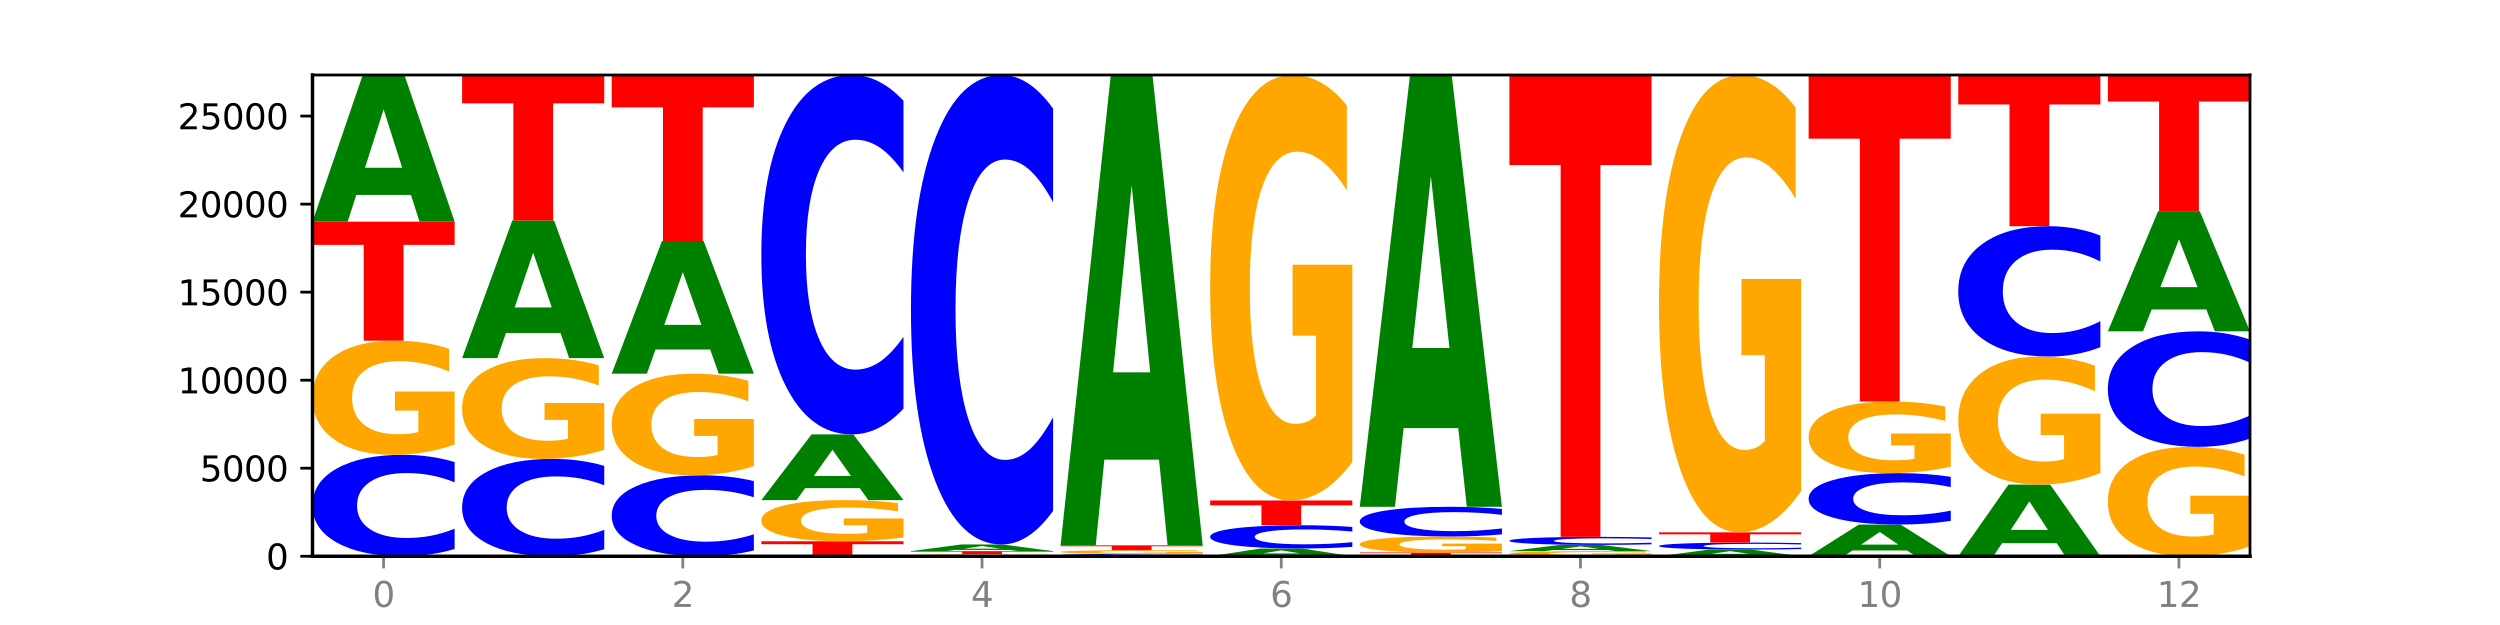 <?xml version="1.0" encoding="utf-8" standalone="no"?>
<!DOCTYPE svg PUBLIC "-//W3C//DTD SVG 1.1//EN"
  "http://www.w3.org/Graphics/SVG/1.1/DTD/svg11.dtd">
<svg xmlns:xlink="http://www.w3.org/1999/xlink" width="720pt" height="180pt" viewBox="0 0 720 180" xmlns="http://www.w3.org/2000/svg" version="1.1">
 <defs>
  <style type="text/css">*{stroke-linejoin: round; stroke-linecap: butt}</style>
 </defs>
 <g id="figure_1">
  <g id="patch_1">
   <path d="M 0 180 
L 720 180 
L 720 0 
L 0 0 
z
" style="fill: #ffffff"/>
  </g>
  <g id="axes_1">
   <g id="patch_2">
    <path d="M 90 160.2 
L 648 160.2 
L 648 21.6 
L 90 21.6 
z
" style="fill: #ffffff"/>
   </g>
   <g id="line2d_1">
    <path d="M 90 160.2 
L 648 160.2 
" clip-path="url(#pc01e725daa)" style="fill: none; stroke: #000000; stroke-width: 0.5; stroke-linecap: square"/>
   </g>
   <g id="patch_3">
    <path d="M 130.934 158.106 
Q 127.51 159.144 123.808 159.669 
Q 120.105 160.2 116.073 160.2 
Q 104.047 160.2 97.024 156.266 
Q 90 152.331 90 145.603 
Q 90 138.85 97.024 134.922 
Q 104.047 130.987 116.073 130.987 
Q 120.105 130.987 123.808 131.518 
Q 127.51 132.043 130.934 133.081 
L 130.934 138.904 
Q 127.479 137.529 124.127 136.889 
Q 120.776 136.249 117.073 136.249 
Q 110.431 136.249 106.625 138.741 
Q 102.83 141.228 102.83 145.603 
Q 102.83 149.96 106.625 152.452 
Q 110.431 154.938 117.073 154.938 
Q 120.776 154.938 124.127 154.298 
Q 127.479 153.653 130.934 152.277 
L 130.934 158.106 
z
" clip-path="url(#pc01e725daa)" style="fill: #0000ff"/>
   </g>
   <g id="patch_4">
    <path d="M 130.934 128.012 
Q 126.806 129.5 122.366 130.247 
Q 117.926 130.987 113.192 130.987 
Q 102.495 130.987 96.247 126.558 
Q 90 122.129 90 114.555 
Q 90 106.893 96.358 102.498 
Q 102.724 98.103 113.797 98.103 
Q 118.063 98.103 121.971 98.701 
Q 125.889 99.292 129.356 100.46 
L 129.356 107.015 
Q 125.779 105.514 122.237 104.774 
Q 118.696 104.026 115.137 104.026 
Q 108.55 104.026 104.981 106.757 
Q 101.412 109.481 101.412 114.555 
Q 101.412 119.582 104.853 122.326 
Q 108.293 125.064 114.623 125.064 
Q 116.348 125.064 117.825 124.908 
Q 119.302 124.745 120.476 124.405 
L 120.476 118.251 
L 113.733 118.251 
L 113.733 112.769 
L 130.934 112.769 
L 130.934 128.012 
z
" clip-path="url(#pc01e725daa)" style="fill: #ffa600"/>
   </g>
   <g id="patch_5">
    <path d="M 90 63.835 
L 130.934 63.835 
L 130.934 70.518 
L 116.208 70.518 
L 116.208 98.103 
L 104.755 98.103 
L 104.755 70.518 
L 90 70.518 
L 90 63.835 
z
" clip-path="url(#pc01e725daa)" style="fill: #ff0000"/>
   </g>
   <g id="patch_6">
    <path d="M 118.355 56.141 
L 102.613 56.141 
L 100.127 63.835 
L 90 63.835 
L 104.462 21.6 
L 116.472 21.6 
L 130.934 63.835 
L 120.816 63.835 
L 118.355 56.141 
z
M 105.123 48.302 
L 115.819 48.302 
L 110.48 31.502 
L 105.123 48.302 
z
" clip-path="url(#pc01e725daa)" style="fill: #008000"/>
   </g>
   <g id="patch_7">
    <path d="M 174.023 158.19 
Q 170.599 159.186 166.897 159.69 
Q 163.194 160.2 159.161 160.2 
Q 147.136 160.2 140.112 156.423 
Q 133.089 152.647 133.089 146.188 
Q 133.089 139.706 140.112 135.935 
Q 147.136 132.159 159.161 132.159 
Q 163.194 132.159 166.897 132.668 
Q 170.599 133.172 174.023 134.169 
L 174.023 139.758 
Q 170.568 138.438 167.216 137.824 
Q 163.864 137.21 160.162 137.21 
Q 153.52 137.21 149.714 139.602 
Q 145.919 141.988 145.919 146.188 
Q 145.919 150.37 149.714 152.762 
Q 153.52 155.149 160.162 155.149 
Q 163.864 155.149 167.216 154.535 
Q 170.568 153.915 174.023 152.594 
L 174.023 158.19 
z
" clip-path="url(#pc01e725daa)" style="fill: #0000ff"/>
   </g>
   <g id="patch_8">
    <path d="M 174.023 129.533 
Q 169.895 130.846 165.455 131.505 
Q 161.014 132.159 156.281 132.159 
Q 145.584 132.159 139.336 128.251 
Q 133.089 124.343 133.089 117.66 
Q 133.089 110.899 139.446 107.021 
Q 145.813 103.143 156.886 103.143 
Q 161.152 103.143 165.06 103.671 
Q 168.977 104.192 172.445 105.223 
L 172.445 111.007 
Q 168.867 109.682 165.326 109.029 
Q 161.785 108.37 158.226 108.37 
Q 151.639 108.37 148.07 110.779 
Q 144.501 113.183 144.501 117.66 
Q 144.501 122.095 147.941 124.517 
Q 151.382 126.932 157.712 126.932 
Q 159.437 126.932 160.914 126.794 
Q 162.391 126.65 163.565 126.351 
L 163.565 120.92 
L 156.822 120.92 
L 156.822 116.084 
L 174.023 116.084 
L 174.023 129.533 
z
" clip-path="url(#pc01e725daa)" style="fill: #ffa600"/>
   </g>
   <g id="patch_9">
    <path d="M 161.444 95.918 
L 145.701 95.918 
L 143.216 103.143 
L 133.089 103.143 
L 147.551 63.48 
L 159.561 63.48 
L 174.023 103.143 
L 163.905 103.143 
L 161.444 95.918 
z
M 148.212 88.556 
L 158.908 88.556 
L 153.569 72.779 
L 148.212 88.556 
z
" clip-path="url(#pc01e725daa)" style="fill: #008000"/>
   </g>
   <g id="patch_10">
    <path d="M 133.089 21.6 
L 174.023 21.6 
L 174.023 29.768 
L 159.296 29.768 
L 159.296 63.48 
L 147.844 63.48 
L 147.844 29.768 
L 133.089 29.768 
L 133.089 21.6 
z
" clip-path="url(#pc01e725daa)" style="fill: #ff0000"/>
   </g>
   <g id="patch_11">
    <path d="M 217.112 158.529 
Q 213.688 159.357 209.985 159.776 
Q 206.283 160.2 202.25 160.2 
Q 190.225 160.2 183.201 157.06 
Q 176.178 153.921 176.178 148.552 
Q 176.178 143.164 183.201 140.029 
Q 190.225 136.89 202.25 136.89 
Q 206.283 136.89 209.985 137.313 
Q 213.688 137.732 217.112 138.56 
L 217.112 143.207 
Q 213.657 142.109 210.305 141.599 
Q 206.953 141.088 203.251 141.088 
Q 196.609 141.088 192.803 143.077 
Q 189.008 145.061 189.008 148.552 
Q 189.008 152.029 192.803 154.017 
Q 196.609 156.001 203.251 156.001 
Q 206.953 156.001 210.305 155.491 
Q 213.657 154.975 217.112 153.878 
L 217.112 158.529 
z
" clip-path="url(#pc01e725daa)" style="fill: #0000ff"/>
   </g>
   <g id="patch_12">
    <path d="M 217.112 134.241 
Q 212.984 135.565 208.543 136.231 
Q 204.103 136.89 199.369 136.89 
Q 188.673 136.89 182.425 132.948 
Q 176.178 129.006 176.178 122.264 
Q 176.178 115.444 182.535 111.533 
Q 188.902 107.621 199.975 107.621 
Q 204.241 107.621 208.149 108.153 
Q 212.066 108.679 215.534 109.719 
L 215.534 115.553 
Q 211.956 114.217 208.415 113.558 
Q 204.874 112.893 201.314 112.893 
Q 194.727 112.893 191.159 115.324 
Q 187.59 117.748 187.59 122.264 
Q 187.59 126.738 191.03 129.181 
Q 194.471 131.617 200.801 131.617 
Q 202.525 131.617 204.002 131.478 
Q 205.479 131.333 206.654 131.031 
L 206.654 125.553 
L 199.911 125.553 
L 199.911 120.674 
L 217.112 120.674 
L 217.112 134.241 
z
" clip-path="url(#pc01e725daa)" style="fill: #ffa600"/>
   </g>
   <g id="patch_13">
    <path d="M 204.533 100.66 
L 188.79 100.66 
L 186.304 107.621 
L 176.178 107.621 
L 190.64 69.407 
L 202.65 69.407 
L 217.112 107.621 
L 206.993 107.621 
L 204.533 100.66 
z
M 191.301 93.567 
L 201.997 93.567 
L 196.657 78.367 
L 191.301 93.567 
z
" clip-path="url(#pc01e725daa)" style="fill: #008000"/>
   </g>
   <g id="patch_14">
    <path d="M 176.178 21.6 
L 217.112 21.6 
L 217.112 30.924 
L 202.385 30.924 
L 202.385 69.407 
L 190.933 69.407 
L 190.933 30.924 
L 176.178 30.924 
L 176.178 21.6 
z
" clip-path="url(#pc01e725daa)" style="fill: #ff0000"/>
   </g>
   <g id="patch_15">
    <path d="M 219.266 155.88 
L 260.201 155.88 
L 260.201 156.722 
L 245.474 156.722 
L 245.474 160.2 
L 234.022 160.2 
L 234.022 156.722 
L 219.266 156.722 
L 219.266 155.88 
z
" clip-path="url(#pc01e725daa)" style="fill: #ff0000"/>
   </g>
   <g id="patch_16">
    <path d="M 260.201 154.808 
Q 256.072 155.344 251.632 155.613 
Q 247.192 155.88 242.458 155.88 
Q 231.761 155.88 225.514 154.284 
Q 219.266 152.689 219.266 149.961 
Q 219.266 147.201 225.624 145.617 
Q 231.991 144.034 243.064 144.034 
Q 247.33 144.034 251.238 144.25 
Q 255.155 144.463 258.623 144.883 
L 258.623 147.245 
Q 255.045 146.704 251.504 146.437 
Q 247.963 146.168 244.403 146.168 
Q 237.816 146.168 234.248 147.152 
Q 230.679 148.133 230.679 149.961 
Q 230.679 151.771 234.119 152.76 
Q 237.559 153.746 243.889 153.746 
Q 245.614 153.746 247.091 153.69 
Q 248.568 153.631 249.742 153.509 
L 249.742 151.292 
L 243 151.292 
L 243 149.317 
L 260.201 149.317 
L 260.201 154.808 
z
" clip-path="url(#pc01e725daa)" style="fill: #ffa600"/>
   </g>
   <g id="patch_17">
    <path d="M 247.622 140.586 
L 231.879 140.586 
L 229.393 144.034 
L 219.266 144.034 
L 233.729 125.105 
L 245.739 125.105 
L 260.201 144.034 
L 250.082 144.034 
L 247.622 140.586 
z
M 234.39 137.073 
L 245.086 137.073 
L 239.746 129.543 
L 234.39 137.073 
z
" clip-path="url(#pc01e725daa)" style="fill: #008000"/>
   </g>
   <g id="patch_18">
    <path d="M 260.201 117.686 
Q 256.777 121.363 253.074 123.224 
Q 249.372 125.105 245.339 125.105 
Q 233.313 125.105 226.29 111.165 
Q 219.266 97.224 219.266 73.385 
Q 219.266 49.459 226.29 35.54 
Q 233.313 21.6 245.339 21.6 
Q 249.372 21.6 253.074 23.482 
Q 256.777 25.342 260.201 29.019 
L 260.201 49.652 
Q 256.746 44.777 253.394 42.511 
Q 250.042 40.244 246.339 40.244 
Q 239.697 40.244 235.892 49.074 
Q 232.096 57.883 232.096 73.385 
Q 232.096 88.822 235.892 97.652 
Q 239.697 106.461 246.339 106.461 
Q 250.042 106.461 253.394 104.194 
Q 256.746 101.907 260.201 97.032 
L 260.201 117.686 
z
" clip-path="url(#pc01e725daa)" style="fill: #0000ff"/>
   </g>
   <g id="patch_19">
    <path d="M 303.29 160.146 
Q 299.161 160.173 294.721 160.187 
Q 290.281 160.2 285.547 160.2 
Q 274.85 160.2 268.603 160.12 
Q 262.355 160.04 262.355 159.904 
Q 262.355 159.765 268.713 159.686 
Q 275.08 159.607 286.153 159.607 
Q 290.418 159.607 294.327 159.618 
Q 298.244 159.628 301.712 159.649 
L 301.712 159.768 
Q 298.134 159.74 294.593 159.727 
Q 291.051 159.714 287.492 159.714 
Q 280.905 159.714 277.336 159.763 
Q 273.768 159.812 273.768 159.904 
Q 273.768 159.994 277.208 160.044 
Q 280.648 160.093 286.978 160.093 
Q 288.703 160.093 290.18 160.09 
Q 291.657 160.087 292.831 160.081 
L 292.831 159.97 
L 286.088 159.97 
L 286.088 159.871 
L 303.29 159.871 
L 303.29 160.146 
z
" clip-path="url(#pc01e725daa)" style="fill: #ffa600"/>
   </g>
   <g id="patch_20">
    <path d="M 262.355 158.724 
L 303.29 158.724 
L 303.29 158.896 
L 288.563 158.896 
L 288.563 159.607 
L 277.111 159.607 
L 277.111 158.896 
L 262.355 158.896 
L 262.355 158.724 
z
" clip-path="url(#pc01e725daa)" style="fill: #ff0000"/>
   </g>
   <g id="patch_21">
    <path d="M 290.71 158.376 
L 274.968 158.376 
L 272.482 158.724 
L 262.355 158.724 
L 276.817 156.813 
L 288.827 156.813 
L 303.29 158.724 
L 293.171 158.724 
L 290.71 158.376 
z
M 277.479 158.021 
L 288.175 158.021 
L 282.835 157.261 
L 277.479 158.021 
z
" clip-path="url(#pc01e725daa)" style="fill: #008000"/>
   </g>
   <g id="patch_22">
    <path d="M 303.29 147.121 
Q 299.865 151.925 296.163 154.355 
Q 292.46 156.813 288.428 156.813 
Q 276.402 156.813 269.379 138.602 
Q 262.355 120.391 262.355 89.248 
Q 262.355 57.994 269.379 39.811 
Q 276.402 21.6 288.428 21.6 
Q 292.46 21.6 296.163 24.058 
Q 299.865 26.488 303.29 31.292 
L 303.29 58.245 
Q 299.835 51.877 296.483 48.916 
Q 293.131 45.956 289.428 45.956 
Q 282.786 45.956 278.981 57.491 
Q 275.185 68.998 275.185 89.248 
Q 275.185 109.414 278.981 120.95 
Q 282.786 132.457 289.428 132.457 
Q 293.131 132.457 296.483 129.496 
Q 299.835 126.508 303.29 120.14 
L 303.29 147.121 
z
" clip-path="url(#pc01e725daa)" style="fill: #0000ff"/>
   </g>
   <g id="patch_23">
    <path d="M 346.378 160.151 
Q 342.954 160.175 339.252 160.187 
Q 335.549 160.2 331.517 160.2 
Q 319.491 160.2 312.468 160.107 
Q 305.444 160.014 305.444 159.855 
Q 305.444 159.696 312.468 159.603 
Q 319.491 159.51 331.517 159.51 
Q 335.549 159.51 339.252 159.523 
Q 342.954 159.535 346.378 159.56 
L 346.378 159.697 
Q 342.923 159.665 339.571 159.65 
Q 336.22 159.635 332.517 159.635 
Q 325.875 159.635 322.069 159.693 
Q 318.274 159.752 318.274 159.855 
Q 318.274 159.958 322.069 160.017 
Q 325.875 160.076 332.517 160.076 
Q 336.22 160.076 339.571 160.061 
Q 342.923 160.045 346.378 160.013 
L 346.378 160.151 
z
" clip-path="url(#pc01e725daa)" style="fill: #0000ff"/>
   </g>
   <g id="patch_24">
    <path d="M 346.378 159.414 
Q 342.25 159.462 337.81 159.486 
Q 333.37 159.51 328.636 159.51 
Q 317.939 159.51 311.692 159.367 
Q 305.444 159.224 305.444 158.978 
Q 305.444 158.73 311.802 158.588 
Q 318.168 158.446 329.241 158.446 
Q 333.507 158.446 337.415 158.465 
Q 341.333 158.484 344.8 158.522 
L 344.8 158.734 
Q 341.223 158.685 337.681 158.662 
Q 334.14 158.637 330.581 158.637 
Q 323.994 158.637 320.425 158.726 
Q 316.856 158.814 316.856 158.978 
Q 316.856 159.141 320.297 159.23 
Q 323.737 159.319 330.067 159.319 
Q 331.792 159.319 333.269 159.314 
Q 334.746 159.308 335.92 159.297 
L 335.92 159.098 
L 329.177 159.098 
L 329.177 158.92 
L 346.378 158.92 
L 346.378 159.414 
z
" clip-path="url(#pc01e725daa)" style="fill: #ffa600"/>
   </g>
   <g id="patch_25">
    <path d="M 305.444 157.056 
L 346.378 157.056 
L 346.378 157.327 
L 331.652 157.327 
L 331.652 158.446 
L 320.199 158.446 
L 320.199 157.327 
L 305.444 157.327 
L 305.444 157.056 
z
" clip-path="url(#pc01e725daa)" style="fill: #ff0000"/>
   </g>
   <g id="patch_26">
    <path d="M 333.799 132.38 
L 318.057 132.38 
L 315.571 157.056 
L 305.444 157.056 
L 319.906 21.6 
L 331.916 21.6 
L 346.378 157.056 
L 336.26 157.056 
L 333.799 132.38 
z
M 320.567 107.24 
L 331.263 107.24 
L 325.924 53.359 
L 320.567 107.24 
z
" clip-path="url(#pc01e725daa)" style="fill: #008000"/>
   </g>
   <g id="patch_27">
    <path d="M 376.888 159.794 
L 361.145 159.794 
L 358.66 160.2 
L 348.533 160.2 
L 362.995 157.969 
L 375.005 157.969 
L 389.467 160.2 
L 379.349 160.2 
L 376.888 159.794 
z
M 363.656 159.379 
L 374.352 159.379 
L 369.013 158.492 
L 363.656 159.379 
z
" clip-path="url(#pc01e725daa)" style="fill: #008000"/>
   </g>
   <g id="patch_28">
    <path d="M 389.467 157.489 
Q 386.043 157.727 382.341 157.847 
Q 378.638 157.969 374.605 157.969 
Q 362.58 157.969 355.556 157.067 
Q 348.533 156.166 348.533 154.624 
Q 348.533 153.077 355.556 152.177 
Q 362.58 151.275 374.605 151.275 
Q 378.638 151.275 382.341 151.397 
Q 386.043 151.517 389.467 151.755 
L 389.467 153.089 
Q 386.012 152.774 382.66 152.628 
Q 379.308 152.481 375.606 152.481 
Q 368.964 152.481 365.158 153.052 
Q 361.363 153.622 361.363 154.624 
Q 361.363 155.622 365.158 156.194 
Q 368.964 156.763 375.606 156.763 
Q 379.308 156.763 382.66 156.617 
Q 386.012 156.469 389.467 156.153 
L 389.467 157.489 
z
" clip-path="url(#pc01e725daa)" style="fill: #0000ff"/>
   </g>
   <g id="patch_29">
    <path d="M 348.533 144.141 
L 389.467 144.141 
L 389.467 145.532 
L 374.74 145.532 
L 374.74 151.275 
L 363.288 151.275 
L 363.288 145.532 
L 348.533 145.532 
L 348.533 144.141 
z
" clip-path="url(#pc01e725daa)" style="fill: #ff0000"/>
   </g>
   <g id="patch_30">
    <path d="M 389.467 133.054 
Q 385.339 138.597 380.899 141.382 
Q 376.458 144.141 371.725 144.141 
Q 361.028 144.141 354.78 127.637 
Q 348.533 111.132 348.533 82.908 
Q 348.533 54.355 354.89 37.978 
Q 361.257 21.6 372.33 21.6 
Q 376.596 21.6 380.504 23.828 
Q 384.421 26.03 387.889 30.384 
L 387.889 54.811 
Q 384.311 49.217 380.77 46.457 
Q 377.229 43.673 373.67 43.673 
Q 367.083 43.673 363.514 53.849 
Q 359.945 63.999 359.945 82.908 
Q 359.945 101.64 363.386 111.867 
Q 366.826 122.068 373.156 122.068 
Q 374.881 122.068 376.358 121.486 
Q 377.835 120.878 379.009 119.612 
L 379.009 96.679 
L 372.266 96.679 
L 372.266 76.251 
L 389.467 76.251 
L 389.467 133.054 
z
" clip-path="url(#pc01e725daa)" style="fill: #ffa600"/>
   </g>
   <g id="patch_31">
    <path d="M 391.622 159.115 
L 432.556 159.115 
L 432.556 159.326 
L 417.829 159.326 
L 417.829 160.2 
L 406.377 160.2 
L 406.377 159.326 
L 391.622 159.326 
L 391.622 159.115 
z
" clip-path="url(#pc01e725daa)" style="fill: #ff0000"/>
   </g>
   <g id="patch_32">
    <path d="M 432.556 158.698 
Q 428.428 158.907 423.987 159.011 
Q 419.547 159.115 414.813 159.115 
Q 404.117 159.115 397.869 158.495 
Q 391.622 157.875 391.622 156.814 
Q 391.622 155.741 397.979 155.126 
Q 404.346 154.511 415.419 154.511 
Q 419.685 154.511 423.593 154.594 
Q 427.51 154.677 430.978 154.841 
L 430.978 155.758 
Q 427.4 155.548 423.859 155.445 
Q 420.318 155.34 416.758 155.34 
Q 410.171 155.34 406.603 155.722 
Q 403.034 156.104 403.034 156.814 
Q 403.034 157.518 406.474 157.902 
Q 409.915 158.285 416.245 158.285 
Q 417.969 158.285 419.446 158.264 
Q 420.923 158.241 422.098 158.193 
L 422.098 157.332 
L 415.355 157.332 
L 415.355 156.564 
L 432.556 156.564 
L 432.556 158.698 
z
" clip-path="url(#pc01e725daa)" style="fill: #ffa600"/>
   </g>
   <g id="patch_33">
    <path d="M 432.556 153.897 
Q 429.132 154.201 425.429 154.355 
Q 421.727 154.511 417.694 154.511 
Q 405.669 154.511 398.645 153.358 
Q 391.622 152.206 391.622 150.236 
Q 391.622 148.259 398.645 147.108 
Q 405.669 145.956 417.694 145.956 
Q 421.727 145.956 425.429 146.112 
Q 429.132 146.265 432.556 146.569 
L 432.556 148.275 
Q 429.101 147.872 425.749 147.684 
Q 422.397 147.497 418.695 147.497 
Q 412.053 147.497 408.247 148.227 
Q 404.452 148.955 404.452 150.236 
Q 404.452 151.512 408.247 152.242 
Q 412.053 152.97 418.695 152.97 
Q 422.397 152.97 425.749 152.782 
Q 429.101 152.593 432.556 152.19 
L 432.556 153.897 
z
" clip-path="url(#pc01e725daa)" style="fill: #0000ff"/>
   </g>
   <g id="patch_34">
    <path d="M 419.977 123.302 
L 404.234 123.302 
L 401.749 145.956 
L 391.622 145.956 
L 406.084 21.6 
L 418.094 21.6 
L 432.556 145.956 
L 422.437 145.956 
L 419.977 123.302 
z
M 406.745 100.222 
L 417.441 100.222 
L 412.101 50.757 
L 406.745 100.222 
z
" clip-path="url(#pc01e725daa)" style="fill: #008000"/>
   </g>
   <g id="patch_35">
    <path d="M 475.645 160.068 
Q 471.516 160.134 467.076 160.167 
Q 462.636 160.2 457.902 160.2 
Q 447.205 160.2 440.958 160.003 
Q 434.71 159.807 434.71 159.47 
Q 434.71 159.13 441.068 158.935 
Q 447.435 158.74 458.508 158.74 
Q 462.774 158.74 466.682 158.766 
Q 470.599 158.792 474.067 158.844 
L 474.067 159.135 
Q 470.489 159.069 466.948 159.036 
Q 463.407 159.003 459.847 159.003 
Q 453.26 159.003 449.692 159.124 
Q 446.123 159.245 446.123 159.47 
Q 446.123 159.693 449.563 159.815 
Q 453.003 159.937 459.333 159.937 
Q 461.058 159.937 462.535 159.93 
Q 464.012 159.923 465.186 159.908 
L 465.186 159.634 
L 458.444 159.634 
L 458.444 159.391 
L 475.645 159.391 
L 475.645 160.068 
z
" clip-path="url(#pc01e725daa)" style="fill: #ffa600"/>
   </g>
   <g id="patch_36">
    <path d="M 463.066 158.41 
L 447.323 158.41 
L 444.837 158.74 
L 434.71 158.74 
L 449.173 156.929 
L 461.183 156.929 
L 475.645 158.74 
L 465.526 158.74 
L 463.066 158.41 
z
M 449.834 158.074 
L 460.53 158.074 
L 455.19 157.354 
L 449.834 158.074 
z
" clip-path="url(#pc01e725daa)" style="fill: #008000"/>
   </g>
   <g id="patch_37">
    <path d="M 475.645 156.764 
Q 472.221 156.846 468.518 156.887 
Q 464.816 156.929 460.783 156.929 
Q 448.757 156.929 441.734 156.618 
Q 434.71 156.306 434.71 155.774 
Q 434.71 155.239 441.734 154.928 
Q 448.757 154.617 460.783 154.617 
Q 464.816 154.617 468.518 154.659 
Q 472.221 154.701 475.645 154.783 
L 475.645 155.244 
Q 472.19 155.135 468.838 155.084 
Q 465.486 155.034 461.783 155.034 
Q 455.142 155.034 451.336 155.231 
Q 447.54 155.428 447.54 155.774 
Q 447.54 156.119 451.336 156.316 
Q 455.142 156.513 461.783 156.513 
Q 465.486 156.513 468.838 156.462 
Q 472.19 156.411 475.645 156.302 
L 475.645 156.764 
z
" clip-path="url(#pc01e725daa)" style="fill: #0000ff"/>
   </g>
   <g id="patch_38">
    <path d="M 434.71 21.6 
L 475.645 21.6 
L 475.645 47.542 
L 460.918 47.542 
L 460.918 154.617 
L 449.466 154.617 
L 449.466 47.542 
L 434.71 47.542 
L 434.71 21.6 
z
" clip-path="url(#pc01e725daa)" style="fill: #ff0000"/>
   </g>
   <g id="patch_39">
    <path d="M 506.154 159.849 
L 490.412 159.849 
L 487.926 160.2 
L 477.799 160.2 
L 492.261 158.273 
L 504.271 158.273 
L 518.734 160.2 
L 508.615 160.2 
L 506.154 159.849 
z
M 492.923 159.491 
L 503.619 159.491 
L 498.279 158.725 
L 492.923 159.491 
z
" clip-path="url(#pc01e725daa)" style="fill: #008000"/>
   </g>
   <g id="patch_40">
    <path d="M 518.734 158.129 
Q 515.31 158.201 511.607 158.237 
Q 507.904 158.273 503.872 158.273 
Q 491.846 158.273 484.823 158.003 
Q 477.799 157.732 477.799 157.27 
Q 477.799 156.806 484.823 156.536 
Q 491.846 156.265 503.872 156.265 
Q 507.904 156.265 511.607 156.302 
Q 515.31 156.338 518.734 156.409 
L 518.734 156.809 
Q 515.279 156.715 511.927 156.671 
Q 508.575 156.627 504.872 156.627 
Q 498.23 156.627 494.425 156.798 
Q 490.629 156.969 490.629 157.27 
Q 490.629 157.569 494.425 157.74 
Q 498.23 157.911 504.872 157.911 
Q 508.575 157.911 511.927 157.867 
Q 515.279 157.823 518.734 157.728 
L 518.734 158.129 
z
" clip-path="url(#pc01e725daa)" style="fill: #0000ff"/>
   </g>
   <g id="patch_41">
    <path d="M 477.799 153.314 
L 518.734 153.314 
L 518.734 153.889 
L 504.007 153.889 
L 504.007 156.265 
L 492.555 156.265 
L 492.555 153.889 
L 477.799 153.889 
L 477.799 153.314 
z
" clip-path="url(#pc01e725daa)" style="fill: #ff0000"/>
   </g>
   <g id="patch_42">
    <path d="M 518.734 141.397 
Q 514.605 147.355 510.165 150.348 
Q 505.725 153.314 500.991 153.314 
Q 490.294 153.314 484.047 135.574 
Q 477.799 117.835 477.799 87.498 
Q 477.799 56.807 484.157 39.204 
Q 490.524 21.6 501.597 21.6 
Q 505.862 21.6 509.771 23.994 
Q 513.688 26.361 517.156 31.041 
L 517.156 57.297 
Q 513.578 51.284 510.037 48.318 
Q 506.495 45.325 502.936 45.325 
Q 496.349 45.325 492.78 56.263 
Q 489.212 67.173 489.212 87.498 
Q 489.212 107.632 492.652 118.624 
Q 496.092 129.588 502.422 129.588 
Q 504.147 129.588 505.624 128.963 
Q 507.101 128.31 508.275 126.949 
L 508.275 102.299 
L 501.532 102.299 
L 501.532 80.342 
L 518.734 80.342 
L 518.734 141.397 
z
" clip-path="url(#pc01e725daa)" style="fill: #ffa600"/>
   </g>
   <g id="patch_43">
    <path d="M 549.243 158.536 
L 533.501 158.536 
L 531.015 160.2 
L 520.888 160.2 
L 535.35 151.068 
L 547.36 151.068 
L 561.822 160.2 
L 551.704 160.2 
L 549.243 158.536 
z
M 536.011 156.841 
L 546.707 156.841 
L 541.368 153.209 
L 536.011 156.841 
z
" clip-path="url(#pc01e725daa)" style="fill: #008000"/>
   </g>
   <g id="patch_44">
    <path d="M 561.822 150.007 
Q 558.398 150.532 554.696 150.798 
Q 550.993 151.068 546.961 151.068 
Q 534.935 151.068 527.912 149.074 
Q 520.888 147.08 520.888 143.671 
Q 520.888 140.25 527.912 138.259 
Q 534.935 136.266 546.961 136.266 
Q 550.993 136.266 554.696 136.535 
Q 558.398 136.801 561.822 137.327 
L 561.822 140.277 
Q 558.367 139.58 555.015 139.256 
Q 551.664 138.932 547.961 138.932 
Q 541.319 138.932 537.513 140.195 
Q 533.718 141.455 533.718 143.671 
Q 533.718 145.879 537.513 147.142 
Q 541.319 148.401 547.961 148.401 
Q 551.664 148.401 555.015 148.077 
Q 558.367 147.75 561.822 147.053 
L 561.822 150.007 
z
" clip-path="url(#pc01e725daa)" style="fill: #0000ff"/>
   </g>
   <g id="patch_45">
    <path d="M 561.822 134.399 
Q 557.694 135.332 553.254 135.801 
Q 548.814 136.266 544.08 136.266 
Q 533.383 136.266 527.136 133.487 
Q 520.888 130.708 520.888 125.956 
Q 520.888 121.148 527.246 118.39 
Q 533.612 115.633 544.685 115.633 
Q 548.951 115.633 552.859 116.008 
Q 556.777 116.379 560.244 117.112 
L 560.244 121.225 
Q 556.667 120.283 553.125 119.818 
Q 549.584 119.349 546.025 119.349 
Q 539.438 119.349 535.869 121.063 
Q 532.3 122.772 532.3 125.956 
Q 532.3 129.11 535.741 130.832 
Q 539.181 132.549 545.511 132.549 
Q 547.236 132.549 548.713 132.451 
Q 550.19 132.349 551.364 132.136 
L 551.364 128.274 
L 544.621 128.274 
L 544.621 124.835 
L 561.822 124.835 
L 561.822 134.399 
z
" clip-path="url(#pc01e725daa)" style="fill: #ffa600"/>
   </g>
   <g id="patch_46">
    <path d="M 520.888 21.6 
L 561.822 21.6 
L 561.822 39.939 
L 547.096 39.939 
L 547.096 115.633 
L 535.643 115.633 
L 535.643 39.939 
L 520.888 39.939 
L 520.888 21.6 
z
" clip-path="url(#pc01e725daa)" style="fill: #ff0000"/>
   </g>
   <g id="patch_47">
    <path d="M 592.332 156.44 
L 576.589 156.44 
L 574.104 160.2 
L 563.977 160.2 
L 578.439 139.562 
L 590.449 139.562 
L 604.911 160.2 
L 594.793 160.2 
L 592.332 156.44 
z
M 579.1 152.61 
L 589.796 152.61 
L 584.457 144.401 
L 579.1 152.61 
z
" clip-path="url(#pc01e725daa)" style="fill: #008000"/>
   </g>
   <g id="patch_48">
    <path d="M 604.911 136.225 
Q 600.783 137.893 596.343 138.731 
Q 591.902 139.562 587.169 139.562 
Q 576.472 139.562 570.224 134.595 
Q 563.977 129.628 563.977 121.133 
Q 563.977 112.54 570.334 107.611 
Q 576.701 102.682 587.774 102.682 
Q 592.04 102.682 595.948 103.352 
Q 599.865 104.015 603.333 105.326 
L 603.333 112.677 
Q 599.755 110.993 596.214 110.163 
Q 592.673 109.325 589.114 109.325 
Q 582.527 109.325 578.958 112.388 
Q 575.389 115.443 575.389 121.133 
Q 575.389 126.771 578.83 129.849 
Q 582.27 132.919 588.6 132.919 
Q 590.325 132.919 591.802 132.744 
Q 593.279 132.561 594.453 132.18 
L 594.453 125.278 
L 587.71 125.278 
L 587.71 119.13 
L 604.911 119.13 
L 604.911 136.225 
z
" clip-path="url(#pc01e725daa)" style="fill: #ffa600"/>
   </g>
   <g id="patch_49">
    <path d="M 604.911 99.992 
Q 601.487 101.325 597.785 102 
Q 594.082 102.682 590.049 102.682 
Q 578.024 102.682 571 97.627 
Q 563.977 92.572 563.977 83.927 
Q 563.977 75.251 571 70.203 
Q 578.024 65.148 590.049 65.148 
Q 594.082 65.148 597.785 65.83 
Q 601.487 66.505 604.911 67.838 
L 604.911 75.32 
Q 601.456 73.553 598.104 72.731 
Q 594.752 71.909 591.05 71.909 
Q 584.408 71.909 580.602 75.111 
Q 576.807 78.305 576.807 83.927 
Q 576.807 89.525 580.602 92.727 
Q 584.408 95.921 591.05 95.921 
Q 594.752 95.921 598.104 95.099 
Q 601.456 94.27 604.911 92.502 
L 604.911 99.992 
z
" clip-path="url(#pc01e725daa)" style="fill: #0000ff"/>
   </g>
   <g id="patch_50">
    <path d="M 563.977 21.6 
L 604.911 21.6 
L 604.911 30.093 
L 590.184 30.093 
L 590.184 65.148 
L 578.732 65.148 
L 578.732 30.093 
L 563.977 30.093 
L 563.977 21.6 
z
" clip-path="url(#pc01e725daa)" style="fill: #ff0000"/>
   </g>
   <g id="patch_51">
    <path d="M 648 157.35 
Q 643.872 158.775 639.431 159.491 
Q 634.991 160.2 630.257 160.2 
Q 619.561 160.2 613.313 155.957 
Q 607.066 151.714 607.066 144.457 
Q 607.066 137.116 613.423 132.906 
Q 619.79 128.695 630.863 128.695 
Q 635.129 128.695 639.037 129.268 
Q 642.954 129.834 646.422 130.953 
L 646.422 137.234 
Q 642.844 135.795 639.303 135.086 
Q 635.762 134.37 632.202 134.37 
Q 625.615 134.37 622.047 136.986 
Q 618.478 139.596 618.478 144.457 
Q 618.478 149.273 621.918 151.902 
Q 625.359 154.525 631.689 154.525 
Q 633.413 154.525 634.89 154.375 
Q 636.367 154.219 637.542 153.894 
L 637.542 147.998 
L 630.799 147.998 
L 630.799 142.746 
L 648 142.746 
L 648 157.35 
z
" clip-path="url(#pc01e725daa)" style="fill: #ffa600"/>
   </g>
   <g id="patch_52">
    <path d="M 648 126.31 
Q 644.576 127.492 640.873 128.09 
Q 637.171 128.695 633.138 128.695 
Q 621.113 128.695 614.089 124.214 
Q 607.066 119.733 607.066 112.071 
Q 607.066 104.38 614.089 99.907 
Q 621.113 95.426 633.138 95.426 
Q 637.171 95.426 640.873 96.03 
Q 644.576 96.628 648 97.81 
L 648 104.442 
Q 644.545 102.875 641.193 102.147 
Q 637.841 101.418 634.139 101.418 
Q 627.497 101.418 623.691 104.257 
Q 619.896 107.088 619.896 112.071 
Q 619.896 117.033 623.691 119.871 
Q 627.497 122.702 634.139 122.702 
Q 637.841 122.702 641.193 121.974 
Q 644.545 121.239 648 119.672 
L 648 126.31 
z
" clip-path="url(#pc01e725daa)" style="fill: #0000ff"/>
   </g>
   <g id="patch_53">
    <path d="M 635.421 89.123 
L 619.678 89.123 
L 617.193 95.426 
L 607.066 95.426 
L 621.528 60.828 
L 633.538 60.828 
L 648 95.426 
L 637.881 95.426 
L 635.421 89.123 
z
M 622.189 82.702 
L 632.885 82.702 
L 627.545 68.94 
L 622.189 82.702 
z
" clip-path="url(#pc01e725daa)" style="fill: #008000"/>
   </g>
   <g id="patch_54">
    <path d="M 607.066 21.6 
L 648 21.6 
L 648 29.25 
L 633.273 29.25 
L 633.273 60.828 
L 621.821 60.828 
L 621.821 29.25 
L 607.066 29.25 
L 607.066 21.6 
z
" clip-path="url(#pc01e725daa)" style="fill: #ff0000"/>
   </g>
   <g id="matplotlib.axis_1">
    <g id="xtick_1">
     <g id="line2d_2">
      <defs>
       <path id="me7f3c564d6" d="M 0 0 
L 0 3.5 
" style="stroke: #808080; stroke-width: 0.8"/>
      </defs>
      <g>
       <use xlink:href="#me7f3c564d6" x="110.467" y="160.2" style="fill: #808080; stroke: #808080; stroke-width: 0.8"/>
      </g>
     </g>
     <g id="text_1">
      <!-- 0 -->
      <g style="fill: #808080" transform="translate(107.286 174.798) scale(0.1 -0.1)">
       <defs>
        <path id="DejaVuSans-30" d="M 2034 4250 
Q 1547 4250 1301 3770 
Q 1056 3291 1056 2328 
Q 1056 1369 1301 889 
Q 1547 409 2034 409 
Q 2525 409 2770 889 
Q 3016 1369 3016 2328 
Q 3016 3291 2770 3770 
Q 2525 4250 2034 4250 
z
M 2034 4750 
Q 2819 4750 3233 4129 
Q 3647 3509 3647 2328 
Q 3647 1150 3233 529 
Q 2819 -91 2034 -91 
Q 1250 -91 836 529 
Q 422 1150 422 2328 
Q 422 3509 836 4129 
Q 1250 4750 2034 4750 
z
" transform="scale(0.016)"/>
       </defs>
       <use xlink:href="#DejaVuSans-30"/>
      </g>
     </g>
    </g>
    <g id="xtick_2">
     <g id="line2d_3">
      <g>
       <use xlink:href="#me7f3c564d6" x="196.645" y="160.2" style="fill: #808080; stroke: #808080; stroke-width: 0.8"/>
      </g>
     </g>
     <g id="text_2">
      <!-- 2 -->
      <g style="fill: #808080" transform="translate(193.464 174.798) scale(0.1 -0.1)">
       <defs>
        <path id="DejaVuSans-32" d="M 1228 531 
L 3431 531 
L 3431 0 
L 469 0 
L 469 531 
Q 828 903 1448 1529 
Q 2069 2156 2228 2338 
Q 2531 2678 2651 2914 
Q 2772 3150 2772 3378 
Q 2772 3750 2511 3984 
Q 2250 4219 1831 4219 
Q 1534 4219 1204 4116 
Q 875 4013 500 3803 
L 500 4441 
Q 881 4594 1212 4672 
Q 1544 4750 1819 4750 
Q 2544 4750 2975 4387 
Q 3406 4025 3406 3419 
Q 3406 3131 3298 2873 
Q 3191 2616 2906 2266 
Q 2828 2175 2409 1742 
Q 1991 1309 1228 531 
z
" transform="scale(0.016)"/>
       </defs>
       <use xlink:href="#DejaVuSans-32"/>
      </g>
     </g>
    </g>
    <g id="xtick_3">
     <g id="line2d_4">
      <g>
       <use xlink:href="#me7f3c564d6" x="282.822" y="160.2" style="fill: #808080; stroke: #808080; stroke-width: 0.8"/>
      </g>
     </g>
     <g id="text_3">
      <!-- 4 -->
      <g style="fill: #808080" transform="translate(279.641 174.798) scale(0.1 -0.1)">
       <defs>
        <path id="DejaVuSans-34" d="M 2419 4116 
L 825 1625 
L 2419 1625 
L 2419 4116 
z
M 2253 4666 
L 3047 4666 
L 3047 1625 
L 3713 1625 
L 3713 1100 
L 3047 1100 
L 3047 0 
L 2419 0 
L 2419 1100 
L 313 1100 
L 313 1709 
L 2253 4666 
z
" transform="scale(0.016)"/>
       </defs>
       <use xlink:href="#DejaVuSans-34"/>
      </g>
     </g>
    </g>
    <g id="xtick_4">
     <g id="line2d_5">
      <g>
       <use xlink:href="#me7f3c564d6" x="369" y="160.2" style="fill: #808080; stroke: #808080; stroke-width: 0.8"/>
      </g>
     </g>
     <g id="text_4">
      <!-- 6 -->
      <g style="fill: #808080" transform="translate(365.819 174.798) scale(0.1 -0.1)">
       <defs>
        <path id="DejaVuSans-36" d="M 2113 2584 
Q 1688 2584 1439 2293 
Q 1191 2003 1191 1497 
Q 1191 994 1439 701 
Q 1688 409 2113 409 
Q 2538 409 2786 701 
Q 3034 994 3034 1497 
Q 3034 2003 2786 2293 
Q 2538 2584 2113 2584 
z
M 3366 4563 
L 3366 3988 
Q 3128 4100 2886 4159 
Q 2644 4219 2406 4219 
Q 1781 4219 1451 3797 
Q 1122 3375 1075 2522 
Q 1259 2794 1537 2939 
Q 1816 3084 2150 3084 
Q 2853 3084 3261 2657 
Q 3669 2231 3669 1497 
Q 3669 778 3244 343 
Q 2819 -91 2113 -91 
Q 1303 -91 875 529 
Q 447 1150 447 2328 
Q 447 3434 972 4092 
Q 1497 4750 2381 4750 
Q 2619 4750 2861 4703 
Q 3103 4656 3366 4563 
z
" transform="scale(0.016)"/>
       </defs>
       <use xlink:href="#DejaVuSans-36"/>
      </g>
     </g>
    </g>
    <g id="xtick_5">
     <g id="line2d_6">
      <g>
       <use xlink:href="#me7f3c564d6" x="455.178" y="160.2" style="fill: #808080; stroke: #808080; stroke-width: 0.8"/>
      </g>
     </g>
     <g id="text_5">
      <!-- 8 -->
      <g style="fill: #808080" transform="translate(451.996 174.798) scale(0.1 -0.1)">
       <defs>
        <path id="DejaVuSans-38" d="M 2034 2216 
Q 1584 2216 1326 1975 
Q 1069 1734 1069 1313 
Q 1069 891 1326 650 
Q 1584 409 2034 409 
Q 2484 409 2743 651 
Q 3003 894 3003 1313 
Q 3003 1734 2745 1975 
Q 2488 2216 2034 2216 
z
M 1403 2484 
Q 997 2584 770 2862 
Q 544 3141 544 3541 
Q 544 4100 942 4425 
Q 1341 4750 2034 4750 
Q 2731 4750 3128 4425 
Q 3525 4100 3525 3541 
Q 3525 3141 3298 2862 
Q 3072 2584 2669 2484 
Q 3125 2378 3379 2068 
Q 3634 1759 3634 1313 
Q 3634 634 3220 271 
Q 2806 -91 2034 -91 
Q 1263 -91 848 271 
Q 434 634 434 1313 
Q 434 1759 690 2068 
Q 947 2378 1403 2484 
z
M 1172 3481 
Q 1172 3119 1398 2916 
Q 1625 2713 2034 2713 
Q 2441 2713 2670 2916 
Q 2900 3119 2900 3481 
Q 2900 3844 2670 4047 
Q 2441 4250 2034 4250 
Q 1625 4250 1398 4047 
Q 1172 3844 1172 3481 
z
" transform="scale(0.016)"/>
       </defs>
       <use xlink:href="#DejaVuSans-38"/>
      </g>
     </g>
    </g>
    <g id="xtick_6">
     <g id="line2d_7">
      <g>
       <use xlink:href="#me7f3c564d6" x="541.355" y="160.2" style="fill: #808080; stroke: #808080; stroke-width: 0.8"/>
      </g>
     </g>
     <g id="text_6">
      <!-- 10 -->
      <g style="fill: #808080" transform="translate(534.993 174.798) scale(0.1 -0.1)">
       <defs>
        <path id="DejaVuSans-31" d="M 794 531 
L 1825 531 
L 1825 4091 
L 703 3866 
L 703 4441 
L 1819 4666 
L 2450 4666 
L 2450 531 
L 3481 531 
L 3481 0 
L 794 0 
L 794 531 
z
" transform="scale(0.016)"/>
       </defs>
       <use xlink:href="#DejaVuSans-31"/>
       <use xlink:href="#DejaVuSans-30" x="63.623"/>
      </g>
     </g>
    </g>
    <g id="xtick_7">
     <g id="line2d_8">
      <g>
       <use xlink:href="#me7f3c564d6" x="627.533" y="160.2" style="fill: #808080; stroke: #808080; stroke-width: 0.8"/>
      </g>
     </g>
     <g id="text_7">
      <!-- 12 -->
      <g style="fill: #808080" transform="translate(621.17 174.798) scale(0.1 -0.1)">
       <use xlink:href="#DejaVuSans-31"/>
       <use xlink:href="#DejaVuSans-32" x="63.623"/>
      </g>
     </g>
    </g>
   </g>
   <g id="matplotlib.axis_2">
    <g id="ytick_1">
     <g id="line2d_9">
      <defs>
       <path id="m2de0e50dc6" d="M 0 0 
L -3.5 0 
" style="stroke: #000000; stroke-width: 0.8"/>
      </defs>
      <g>
       <use xlink:href="#m2de0e50dc6" x="90" y="160.2" style="stroke: #000000; stroke-width: 0.8"/>
      </g>
     </g>
     <g id="text_8">
      <!-- 0 -->
      <g transform="translate(76.638 163.999) scale(0.1 -0.1)">
       <use xlink:href="#DejaVuSans-30"/>
      </g>
     </g>
    </g>
    <g id="ytick_2">
     <g id="line2d_10">
      <g>
       <use xlink:href="#m2de0e50dc6" x="90" y="134.846" style="stroke: #000000; stroke-width: 0.8"/>
      </g>
     </g>
     <g id="text_9">
      <!-- 5000 -->
      <g transform="translate(57.55 138.645) scale(0.1 -0.1)">
       <defs>
        <path id="DejaVuSans-35" d="M 691 4666 
L 3169 4666 
L 3169 4134 
L 1269 4134 
L 1269 2991 
Q 1406 3038 1543 3061 
Q 1681 3084 1819 3084 
Q 2600 3084 3056 2656 
Q 3513 2228 3513 1497 
Q 3513 744 3044 326 
Q 2575 -91 1722 -91 
Q 1428 -91 1123 -41 
Q 819 9 494 109 
L 494 744 
Q 775 591 1075 516 
Q 1375 441 1709 441 
Q 2250 441 2565 725 
Q 2881 1009 2881 1497 
Q 2881 1984 2565 2268 
Q 2250 2553 1709 2553 
Q 1456 2553 1204 2497 
Q 953 2441 691 2322 
L 691 4666 
z
" transform="scale(0.016)"/>
       </defs>
       <use xlink:href="#DejaVuSans-35"/>
       <use xlink:href="#DejaVuSans-30" x="63.623"/>
       <use xlink:href="#DejaVuSans-30" x="127.246"/>
       <use xlink:href="#DejaVuSans-30" x="190.869"/>
      </g>
     </g>
    </g>
    <g id="ytick_3">
     <g id="line2d_11">
      <g>
       <use xlink:href="#m2de0e50dc6" x="90" y="109.492" style="stroke: #000000; stroke-width: 0.8"/>
      </g>
     </g>
     <g id="text_10">
      <!-- 10000 -->
      <g transform="translate(51.188 113.291) scale(0.1 -0.1)">
       <use xlink:href="#DejaVuSans-31"/>
       <use xlink:href="#DejaVuSans-30" x="63.623"/>
       <use xlink:href="#DejaVuSans-30" x="127.246"/>
       <use xlink:href="#DejaVuSans-30" x="190.869"/>
       <use xlink:href="#DejaVuSans-30" x="254.492"/>
      </g>
     </g>
    </g>
    <g id="ytick_4">
     <g id="line2d_12">
      <g>
       <use xlink:href="#m2de0e50dc6" x="90" y="84.138" style="stroke: #000000; stroke-width: 0.8"/>
      </g>
     </g>
     <g id="text_11">
      <!-- 15000 -->
      <g transform="translate(51.188 87.937) scale(0.1 -0.1)">
       <use xlink:href="#DejaVuSans-31"/>
       <use xlink:href="#DejaVuSans-35" x="63.623"/>
       <use xlink:href="#DejaVuSans-30" x="127.246"/>
       <use xlink:href="#DejaVuSans-30" x="190.869"/>
       <use xlink:href="#DejaVuSans-30" x="254.492"/>
      </g>
     </g>
    </g>
    <g id="ytick_5">
     <g id="line2d_13">
      <g>
       <use xlink:href="#m2de0e50dc6" x="90" y="58.784" style="stroke: #000000; stroke-width: 0.8"/>
      </g>
     </g>
     <g id="text_12">
      <!-- 20000 -->
      <g transform="translate(51.188 62.583) scale(0.1 -0.1)">
       <use xlink:href="#DejaVuSans-32"/>
       <use xlink:href="#DejaVuSans-30" x="63.623"/>
       <use xlink:href="#DejaVuSans-30" x="127.246"/>
       <use xlink:href="#DejaVuSans-30" x="190.869"/>
       <use xlink:href="#DejaVuSans-30" x="254.492"/>
      </g>
     </g>
    </g>
    <g id="ytick_6">
     <g id="line2d_14">
      <g>
       <use xlink:href="#m2de0e50dc6" x="90" y="33.43" style="stroke: #000000; stroke-width: 0.8"/>
      </g>
     </g>
     <g id="text_13">
      <!-- 25000 -->
      <g transform="translate(51.188 37.229) scale(0.1 -0.1)">
       <use xlink:href="#DejaVuSans-32"/>
       <use xlink:href="#DejaVuSans-35" x="63.623"/>
       <use xlink:href="#DejaVuSans-30" x="127.246"/>
       <use xlink:href="#DejaVuSans-30" x="190.869"/>
       <use xlink:href="#DejaVuSans-30" x="254.492"/>
      </g>
     </g>
    </g>
   </g>
   <g id="patch_55">
    <path d="M 90 160.2 
L 90 21.6 
" style="fill: none; stroke: #000000; stroke-linejoin: miter; stroke-linecap: square"/>
   </g>
   <g id="patch_56">
    <path d="M 648 160.2 
L 648 21.6 
" style="fill: none; stroke: #000000; stroke-width: 0.8; stroke-linejoin: miter; stroke-linecap: square"/>
   </g>
   <g id="patch_57">
    <path d="M 90 160.2 
L 648 160.2 
" style="fill: none; stroke: #000000; stroke-linejoin: miter; stroke-linecap: square"/>
   </g>
   <g id="patch_58">
    <path d="M 90 21.6 
L 648 21.6 
" style="fill: none; stroke: #000000; stroke-width: 0.8; stroke-linejoin: miter; stroke-linecap: square"/>
   </g>
  </g>
 </g>
 <defs>
  <clipPath id="pc01e725daa">
   <rect x="90" y="21.6" width="558" height="138.6"/>
  </clipPath>
 </defs>
</svg>
